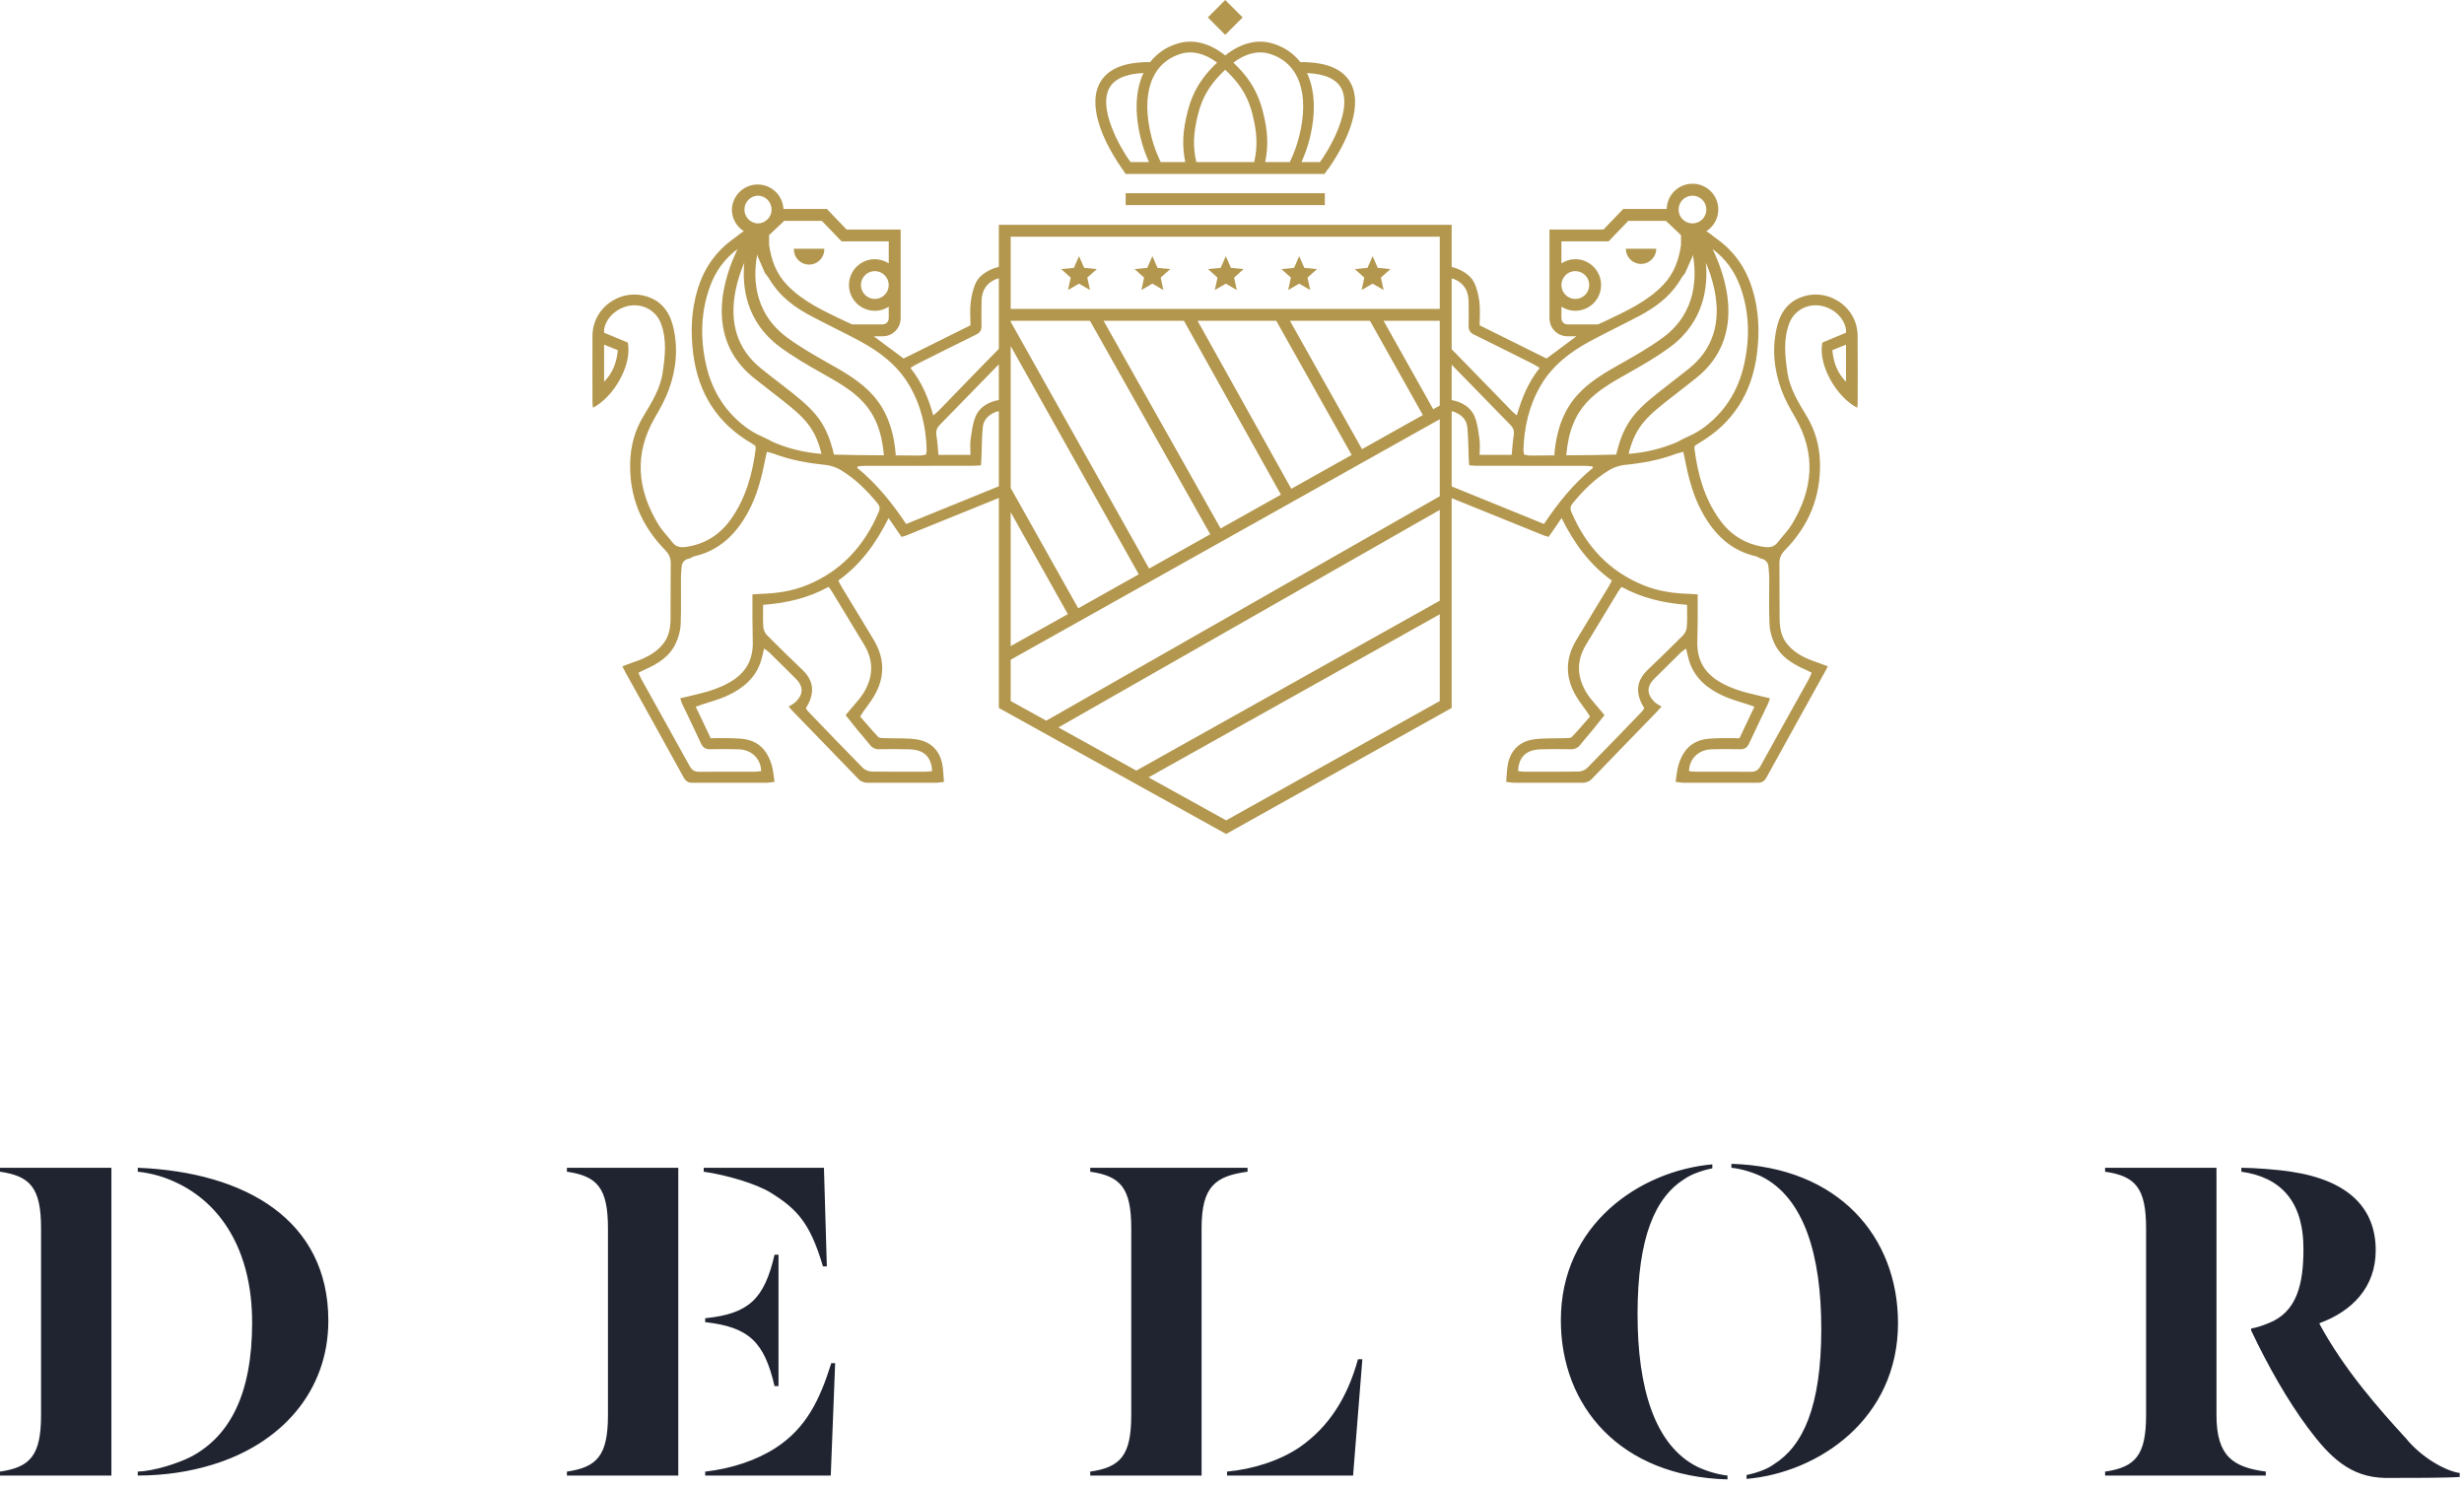 <svg width="169" height="102" viewBox="0 0 169 102" fill="none" xmlns="http://www.w3.org/2000/svg">
<g clip-path="url(#clip0_4_62)">
<path d="M77.207 13.254H90.867V14.07H77.207V13.254ZM76.652 11.117L76.676 11.152C76.777 11.309 76.859 11.426 76.91 11.5L77.207 11.934H90.844L91.07 11.613C91.078 11.605 91.086 11.605 91.094 11.598C91.098 11.59 91.227 11.418 91.406 11.137L91.422 11.117H91.418C92.098 10.074 93.523 7.535 92.688 5.793C92.195 4.758 91.012 4.246 89.188 4.262C88.719 3.66 88.078 3.219 87.277 2.98C86.219 2.664 85.078 2.965 84.035 3.805C82.992 2.965 81.855 2.664 80.797 2.98C80.039 3.194 79.369 3.643 78.883 4.262C77.059 4.246 75.879 4.758 75.383 5.793C74.547 7.535 75.977 10.074 76.652 11.117ZM92.023 6.109C92.797 7.727 90.852 10.719 90.531 11.117H89.266C89.484 10.629 89.672 10.121 89.809 9.59C90.273 7.766 90.195 6.188 89.645 5.012C90.898 5.07 91.699 5.438 92.023 6.109ZM87.066 3.688C89.094 4.289 89.855 6.43 89.094 9.406C88.943 9.996 88.732 10.569 88.465 11.117H86.777C87.008 9.973 86.961 8.988 86.613 7.633C86.199 6.02 85.414 5.074 84.594 4.297C85.414 3.672 86.281 3.453 87.066 3.688ZM84.035 4.785C84.816 5.52 85.523 6.348 85.898 7.816C86.23 9.129 86.266 10.016 86.023 11.117H82.051C81.809 10.016 81.844 9.129 82.176 7.816C82.551 6.348 83.258 5.52 84.035 4.785ZM81.008 3.688C81.793 3.453 82.656 3.672 83.477 4.297C82.66 5.074 81.875 6.02 81.461 7.633C81.113 8.992 81.066 9.973 81.293 11.117H79.609C79.342 10.569 79.131 9.996 78.98 9.406C78.219 6.43 78.977 4.289 81.008 3.688ZM76.051 6.109C76.371 5.438 77.176 5.066 78.43 5.008C77.875 6.188 77.797 7.766 78.266 9.59C78.398 10.121 78.59 10.629 78.805 11.117H77.543C77.219 10.719 75.277 7.727 76.051 6.109ZM83.32 19.895L84.078 19.457L84.828 19.895L84.645 19.043L85.293 18.461L84.426 18.375L84.078 17.574L83.723 18.375L82.855 18.461L83.508 19.043L83.32 19.895ZM88.355 19.895L89.109 19.457L89.863 19.895L89.68 19.043L90.328 18.461L89.461 18.375L89.109 17.574L88.758 18.375L87.891 18.461L88.539 19.043L88.355 19.895ZM93.391 19.895L94.145 19.457L94.898 19.895L94.711 19.043L95.363 18.461L94.496 18.375L94.145 17.574L93.793 18.375L92.926 18.461L93.574 19.043L93.391 19.895ZM73.254 19.895L74.008 19.457L74.762 19.895L74.574 19.043L75.227 18.461L74.359 18.375L74.008 17.574L73.656 18.375L72.785 18.461L73.438 19.043L73.254 19.895ZM78.285 19.895L79.039 19.457L79.793 19.895L79.609 19.043L80.262 18.461L79.391 18.375L79.039 17.574L78.688 18.375L77.82 18.461L78.473 19.043L78.285 19.895ZM56.535 17.062C56.541 17.203 56.519 17.343 56.469 17.475C56.42 17.606 56.344 17.727 56.247 17.828C56.149 17.93 56.033 18.011 55.903 18.066C55.774 18.121 55.635 18.15 55.494 18.15C55.353 18.15 55.214 18.121 55.085 18.066C54.955 18.011 54.838 17.93 54.741 17.828C54.644 17.727 54.568 17.606 54.519 17.475C54.469 17.343 54.447 17.203 54.453 17.062H56.535Z" fill="#B3974E"/>
<path d="M127.41 23.031C127.395 20.977 125.234 19.617 123.363 20.461C122.539 20.832 122.109 21.516 121.898 22.344C121.52 23.84 121.66 25.324 122.188 26.758C122.43 27.418 122.781 28.043 123.137 28.652C124.578 31.145 124.348 33.578 122.902 35.965C122.633 36.406 122.258 36.781 121.938 37.195C121.688 37.527 121.359 37.574 120.977 37.516C119.688 37.32 118.676 36.68 117.93 35.629C116.895 34.18 116.441 32.52 116.219 30.785C116.211 30.73 116.227 30.672 116.238 30.586C116.324 30.531 116.418 30.461 116.516 30.402C118.859 29.039 120.148 26.973 120.5 24.312C120.699 22.793 120.645 21.281 120.184 19.801C119.742 18.383 118.945 17.238 117.742 16.379C117.666 16.326 117.592 16.272 117.52 16.215C117.404 16.116 117.282 16.023 117.156 15.938C117.111 15.916 117.068 15.891 117.027 15.863C117.352 15.659 117.601 15.355 117.737 14.997C117.874 14.639 117.89 14.246 117.783 13.878C117.676 13.509 117.453 13.186 117.146 12.956C116.839 12.727 116.465 12.603 116.082 12.605C115.117 12.605 114.336 13.379 114.316 14.336H111.332L109.98 15.746H106.277V21.84C106.277 22.52 106.828 23.07 107.512 23.07H108.121L106.074 24.594L101.484 22.316C101.484 21.785 101.531 21.262 101.473 20.75C101.414 20.277 101.309 19.785 101.098 19.363C100.852 18.863 100.207 18.465 99.566 18.312V15.422H68.508V18.309C67.859 18.457 67.199 18.855 66.949 19.363C66.742 19.785 66.637 20.277 66.578 20.75C66.516 21.262 66.562 21.785 66.562 22.316L61.977 24.594L59.93 23.07H60.539C61.219 23.07 61.773 22.52 61.773 21.84V15.746H58.066L56.715 14.336H53.734C53.711 13.88 53.512 13.45 53.179 13.137C52.846 12.824 52.405 12.652 51.948 12.657C51.491 12.662 51.053 12.844 50.727 13.164C50.401 13.484 50.212 13.918 50.199 14.375C50.199 15 50.527 15.551 51.023 15.863C50.982 15.891 50.939 15.916 50.895 15.938C50.719 16.051 50.559 16.191 50.531 16.215C50.461 16.27 50.383 16.324 50.309 16.379C49.105 17.238 48.305 18.383 47.863 19.801C47.406 21.281 47.352 22.793 47.551 24.312C47.902 26.973 49.191 29.039 51.535 30.402C51.633 30.461 51.727 30.531 51.812 30.586C51.82 30.672 51.84 30.73 51.832 30.785C51.609 32.52 51.156 34.18 50.121 35.629C49.375 36.68 48.363 37.32 47.074 37.516C46.691 37.574 46.363 37.527 46.109 37.195C45.793 36.781 45.414 36.406 45.148 35.965C43.703 33.578 43.473 31.145 44.914 28.652C45.27 28.043 45.621 27.418 45.863 26.758C46.391 25.324 46.531 23.84 46.152 22.344C45.941 21.516 45.508 20.832 44.684 20.461C42.812 19.617 40.652 20.977 40.637 23.031C40.625 24.551 40.637 26.07 40.637 27.594C40.637 27.715 40.656 27.832 40.668 27.973C42.094 27.238 43.371 25.035 43.059 23.5C42.531 23.281 41.98 23.055 41.434 22.824C41.434 22.711 41.426 22.641 41.438 22.574C41.582 21.746 42.395 21.047 43.312 20.953C44.203 20.867 45.016 21.352 45.328 22.18C45.75 23.289 45.617 24.422 45.453 25.551C45.289 26.672 44.695 27.613 44.125 28.559C43.535 29.535 43.25 30.605 43.223 31.738C43.16 34.078 43.988 36.074 45.625 37.738C45.875 37.996 46.008 38.262 46.004 38.629C45.988 39.883 46.004 41.137 45.992 42.391C45.988 43.035 45.902 43.664 45.465 44.191C44.926 44.848 44.191 45.18 43.414 45.441C43.18 45.52 42.949 45.613 42.684 45.711C42.773 45.883 42.828 45.992 42.887 46.102C44.223 48.508 45.562 50.914 46.887 53.324C47.035 53.598 47.207 53.703 47.512 53.699C49.219 53.691 50.926 53.695 52.637 53.695C52.77 53.695 52.902 53.66 53.125 53.633C53.059 53.227 53.035 52.844 52.93 52.488C52.684 51.637 52.195 50.98 51.293 50.75C50.973 50.668 50.629 50.656 50.293 50.645C49.785 50.625 49.277 50.641 48.746 50.641C48.398 49.902 48.066 49.211 47.719 48.48C47.91 48.414 48.031 48.375 48.148 48.332C48.719 48.141 49.309 47.988 49.852 47.738C50.941 47.242 51.832 46.523 52.203 45.316C52.281 45.07 52.328 44.809 52.402 44.492C52.559 44.605 52.68 44.672 52.773 44.766C53.379 45.358 53.98 45.954 54.578 46.555C55.109 47.086 55.117 47.598 54.59 48.137C54.457 48.273 54.266 48.355 54.09 48.473C54.289 48.691 54.371 48.785 54.457 48.875C55.93 50.395 57.402 51.906 58.867 53.43C59.062 53.633 59.277 53.699 59.551 53.699C61.117 53.691 62.684 53.695 64.254 53.695C64.395 53.695 64.539 53.66 64.742 53.637C64.719 53.297 64.703 53.004 64.672 52.707C64.559 51.594 63.926 50.867 62.82 50.715C62.113 50.621 61.387 50.664 60.668 50.637C60.52 50.629 60.32 50.641 60.238 50.555C59.809 50.105 59.41 49.629 58.996 49.156C59.094 49 59.152 48.902 59.219 48.809C59.457 48.465 59.719 48.141 59.934 47.781C60.699 46.5 60.703 45.207 59.941 43.922C59.227 42.715 58.484 41.52 57.758 40.316C57.672 40.172 57.598 40.02 57.496 39.828C59.023 38.73 60.086 37.273 60.945 35.539C61.277 36.02 61.551 36.426 61.832 36.832C61.973 36.789 62.074 36.77 62.168 36.73C64.281 35.874 66.395 35.017 68.508 34.16V48.566L84.098 57.211L99.566 48.566V34.172C101.672 35.023 103.777 35.879 105.883 36.73C105.977 36.77 106.078 36.789 106.219 36.832C106.496 36.426 106.773 36.02 107.105 35.539C107.965 37.273 109.027 38.73 110.555 39.828C110.453 40.02 110.379 40.172 110.289 40.316C109.562 41.52 108.824 42.715 108.105 43.922C107.344 45.207 107.352 46.5 108.117 47.781C108.328 48.141 108.594 48.465 108.832 48.809C108.898 48.902 108.953 49 109.055 49.156C108.641 49.629 108.242 50.105 107.812 50.555C107.73 50.641 107.527 50.629 107.383 50.637C106.664 50.664 105.938 50.621 105.23 50.715C104.121 50.867 103.492 51.594 103.379 52.707C103.348 53.004 103.332 53.297 103.305 53.637C103.512 53.66 103.652 53.695 103.797 53.695C105.363 53.695 106.934 53.691 108.5 53.699C108.773 53.699 108.988 53.633 109.184 53.43C110.648 51.906 112.121 50.395 113.594 48.875C113.68 48.785 113.762 48.691 113.961 48.473C113.781 48.355 113.594 48.273 113.461 48.137C112.934 47.598 112.941 47.086 113.469 46.555C114.07 45.954 114.672 45.358 115.277 44.766C115.367 44.672 115.488 44.605 115.648 44.492C115.723 44.809 115.77 45.07 115.848 45.316C116.219 46.523 117.109 47.242 118.195 47.738C118.742 47.988 119.332 48.141 119.902 48.332C120.02 48.375 120.137 48.414 120.332 48.48C119.984 49.211 119.652 49.902 119.305 50.641C118.77 50.641 118.262 50.625 117.758 50.645C117.422 50.656 117.078 50.668 116.758 50.75C115.855 50.98 115.363 51.637 115.121 52.488C115.016 52.844 114.992 53.227 114.926 53.633C115.148 53.66 115.281 53.695 115.414 53.695C117.121 53.695 118.828 53.691 120.535 53.699C120.84 53.703 121.016 53.598 121.164 53.324C122.488 50.914 123.828 48.508 125.16 46.102C125.223 45.992 125.277 45.883 125.367 45.711C125.102 45.613 124.871 45.52 124.637 45.441C123.859 45.18 123.125 44.848 122.586 44.191C122.148 43.664 122.062 43.035 122.059 42.391C122.043 41.137 122.062 39.883 122.047 38.629C122.043 38.262 122.176 37.996 122.426 37.738C124.062 36.074 124.887 34.078 124.828 31.738C124.801 30.605 124.512 29.535 123.922 28.559C123.355 27.613 122.762 26.672 122.594 25.551C122.43 24.422 122.301 23.289 122.723 22.18C123.035 21.352 123.848 20.867 124.738 20.953C125.656 21.047 126.469 21.746 126.609 22.574C126.625 22.641 126.613 22.711 126.613 22.824C126.07 23.055 125.52 23.281 124.992 23.5C124.68 25.035 125.957 27.238 127.383 27.973C127.395 27.832 127.414 27.715 127.414 27.594C127.414 26.07 127.426 24.551 127.41 23.031ZM41.434 23.645C41.781 23.785 42.059 23.895 42.375 24.02C42.297 24.871 42.023 25.59 41.434 26.188V23.645ZM119.34 19.613C119.992 21.375 120.031 23.18 119.625 24.996C119.215 26.84 118.266 28.336 116.719 29.434C116.559 29.547 116.387 29.633 116.188 29.754L115.328 30.164C115.207 30.23 115.09 30.305 114.965 30.355C113.926 30.791 112.823 31.054 111.699 31.133C112.207 29.148 112.988 28.539 115.031 26.957C115.422 26.652 115.855 26.316 116.336 25.934C119.84 23.133 118.344 18.902 117.461 17.086C118.32 17.723 118.949 18.566 119.34 19.613ZM117 18.02C117.219 18.535 117.438 19.156 117.582 19.84C118.066 22.141 117.477 23.98 115.828 25.297C115.348 25.68 114.918 26.012 114.531 26.312C112.363 27.992 111.426 28.727 110.852 31.184C109.711 31.219 108.566 31.23 107.426 31.234C107.719 27.832 109.406 26.879 111.738 25.562C112.594 25.078 113.566 24.531 114.551 23.805C116.898 22.07 117.156 19.645 117 18.02ZM116.082 13.422C116.207 13.422 116.331 13.446 116.446 13.494C116.562 13.542 116.667 13.612 116.755 13.7C116.844 13.788 116.914 13.893 116.962 14.009C117.01 14.124 117.035 14.248 117.035 14.373C117.035 14.498 117.011 14.622 116.963 14.737C116.915 14.853 116.845 14.958 116.757 15.046C116.668 15.135 116.564 15.205 116.448 15.253C116.333 15.301 116.209 15.326 116.084 15.326C115.831 15.326 115.589 15.226 115.41 15.048C115.232 14.87 115.131 14.627 115.131 14.375C115.131 14.123 115.231 13.88 115.409 13.701C115.587 13.523 115.829 13.422 116.082 13.422ZM107.094 21.84V21.039C107.361 21.21 107.669 21.307 107.985 21.318C108.302 21.329 108.616 21.256 108.895 21.104C109.173 20.952 109.406 20.728 109.568 20.456C109.73 20.183 109.815 19.872 109.816 19.555C109.816 18.578 109.023 17.781 108.047 17.781C107.695 17.781 107.371 17.891 107.094 18.066V16.559H110.328L111.68 15.152H114.262L115.297 16.129V16.793C115.156 17.82 114.816 18.77 114.074 19.543C112.973 20.695 111.547 21.332 110.145 22.008C110.109 22.023 109.836 22.152 109.602 22.254H107.512C107.402 22.253 107.296 22.21 107.218 22.132C107.14 22.055 107.095 21.95 107.094 21.84ZM107.094 19.555C107.094 19.027 107.52 18.598 108.047 18.598C108.3 18.598 108.543 18.699 108.722 18.878C108.901 19.057 109.002 19.3 109.002 19.553C109.002 19.806 108.901 20.049 108.722 20.228C108.543 20.407 108.3 20.508 108.047 20.508C107.794 20.508 107.552 20.407 107.374 20.228C107.195 20.05 107.094 19.808 107.094 19.555ZM109.074 23.398C110.188 22.801 111.332 22.258 112.449 21.664C113.492 21.109 114.438 20.422 115.109 19.418C115.148 19.359 115.457 18.844 115.57 18.75L116.078 17.605C116.09 17.551 116.094 17.508 116.105 17.461C116.355 18.805 116.449 21.395 114.066 23.152C113.121 23.844 112.215 24.355 111.34 24.852C108.969 26.188 106.918 27.344 106.605 31.23L106.754 31.238L104.973 31.25C104.832 31.254 104.688 31.211 104.535 31.188C104.516 31.059 104.488 30.969 104.488 30.875C104.535 29.297 104.879 27.797 105.688 26.422C106.496 25.055 107.707 24.137 109.074 23.398ZM99.73 19.145C100.398 19.414 100.711 19.934 100.727 20.637C100.738 21.203 100.742 21.773 100.727 22.34C100.723 22.629 100.816 22.812 101.086 22.945C102.449 23.613 103.805 24.297 105.164 24.977C105.305 25.047 105.434 25.137 105.602 25.238C104.832 26.211 104.379 27.289 104.035 28.496C103.871 28.352 103.762 28.273 103.672 28.176C102.328 26.797 100.996 25.406 99.645 24.039C99.613 24.012 99.594 23.984 99.566 23.953V19.098C99.622 19.109 99.677 19.125 99.73 19.145ZM101.477 30.156C101.398 29.621 101.348 29.062 101.141 28.574C100.855 27.895 100.223 27.566 99.566 27.445V25.02C100.914 26.395 102.258 27.777 103.602 29.156C103.805 29.363 103.871 29.586 103.82 29.879C103.75 30.301 103.73 30.727 103.684 31.203H101.484C101.484 30.82 101.523 30.48 101.477 30.156ZM98.75 41.207L77.938 52.863L72.594 49.902L98.75 34.98V41.207ZM66.562 31.203H64.367C64.32 30.727 64.301 30.301 64.227 29.879C64.18 29.586 64.246 29.363 64.449 29.156C65.805 27.77 67.152 26.379 68.508 24.992V27.441C67.844 27.559 67.199 27.887 66.91 28.574C66.703 29.062 66.652 29.621 66.57 30.156C66.527 30.48 66.562 30.82 66.562 31.203ZM73.953 41.73L69.32 33.473V23.738L78.105 39.398L73.953 41.73ZM73.242 42.129L69.32 44.324V35.137L73.242 42.129ZM78.816 39.004L69.32 22.07V22.004H74.758L83.008 36.652L78.816 39.004ZM83.719 36.254L75.691 22.004H81.203L87.855 33.934L83.719 36.254ZM88.566 33.531L82.137 22.004H87.535L92.707 31.211L88.566 33.531ZM93.418 30.812L88.473 22.004H93.961L97.59 28.473L93.418 30.812ZM98.301 28.074L94.895 22.004H98.75V27.82L98.301 28.074ZM98.75 21.188H69.32V16.238H98.75V21.188ZM62.887 24.977C64.246 24.297 65.602 23.613 66.965 22.945C67.234 22.812 67.328 22.629 67.32 22.34C67.308 21.772 67.309 21.205 67.324 20.637C67.34 19.934 67.652 19.414 68.32 19.145C68.379 19.122 68.441 19.104 68.508 19.09V23.93C68.473 23.965 68.445 24.004 68.406 24.039C67.051 25.406 65.723 26.797 64.379 28.176C64.285 28.273 64.18 28.352 64.012 28.496C63.672 27.289 63.219 26.211 62.445 25.238C62.617 25.137 62.746 25.047 62.887 24.977ZM62.359 26.422C63.172 27.797 63.516 29.297 63.559 30.875C63.562 30.969 63.535 31.059 63.512 31.188C63.363 31.211 63.219 31.254 63.078 31.25L61.297 31.238L61.441 31.23C61.133 27.344 59.082 26.188 56.711 24.852C55.832 24.355 54.926 23.844 53.984 23.152C51.562 21.363 51.68 18.777 51.941 17.438C51.953 17.492 51.961 17.543 51.973 17.605L52.477 18.75C52.59 18.844 52.902 19.359 52.941 19.418C53.613 20.422 54.555 21.109 55.602 21.664C56.719 22.258 57.863 22.801 58.977 23.398C60.344 24.137 61.555 25.055 62.359 26.422ZM57.199 31.184C56.625 28.727 55.688 27.992 53.52 26.312C53.133 26.012 52.699 25.68 52.223 25.297C50.574 23.98 49.984 22.141 50.469 19.84C50.602 19.215 50.797 18.606 51.051 18.02C50.895 19.645 51.148 22.07 53.5 23.805C54.484 24.531 55.453 25.078 56.309 25.562C58.645 26.879 60.332 27.832 60.625 31.234C59.483 31.233 58.341 31.216 57.199 31.184ZM56.371 15.152L57.723 16.559H60.957V18.066C60.672 17.883 60.342 17.785 60.004 17.781C59.729 17.78 59.457 17.843 59.21 17.966C58.964 18.089 58.749 18.267 58.584 18.487C58.418 18.707 58.306 18.963 58.257 19.234C58.208 19.505 58.222 19.784 58.3 20.048C58.377 20.312 58.515 20.555 58.702 20.756C58.89 20.958 59.122 21.113 59.38 21.209C59.638 21.306 59.915 21.34 60.189 21.311C60.462 21.281 60.725 21.188 60.957 21.039V21.84C60.955 21.95 60.911 22.055 60.833 22.132C60.754 22.21 60.649 22.253 60.539 22.254H58.445C58.215 22.152 57.941 22.023 57.906 22.008C56.504 21.332 55.078 20.695 53.977 19.543C53.234 18.77 52.895 17.82 52.75 16.793V16.129L53.789 15.152H56.371ZM60.957 19.555C60.957 20.078 60.527 20.508 60.004 20.508C59.751 20.508 59.508 20.407 59.329 20.228C59.15 20.049 59.049 19.806 59.049 19.553C59.049 19.3 59.15 19.057 59.329 18.878C59.508 18.699 59.751 18.598 60.004 18.598C60.527 18.598 60.957 19.027 60.957 19.555ZM51.969 13.422C52.492 13.422 52.922 13.848 52.922 14.375C52.922 14.898 52.492 15.328 51.969 15.328C51.724 15.317 51.492 15.211 51.323 15.034C51.153 14.857 51.059 14.62 51.059 14.375C51.059 14.13 51.153 13.893 51.323 13.716C51.492 13.539 51.724 13.433 51.969 13.422ZM51.332 29.434C49.781 28.336 48.832 26.84 48.422 24.996C48.02 23.18 48.059 21.375 48.711 19.613C49.072 18.603 49.726 17.723 50.59 17.086C49.703 18.902 48.211 23.133 51.715 25.934C52.195 26.316 52.629 26.652 53.02 26.957C55.062 28.539 55.844 29.148 56.348 31.133C55.225 31.054 54.123 30.791 53.086 30.355C52.961 30.305 52.844 30.23 52.719 30.164L51.863 29.754C51.66 29.633 51.488 29.547 51.332 29.434ZM59.254 44.199C59.969 45.367 59.895 46.516 59.164 47.637C58.93 47.992 58.625 48.305 58.352 48.633C58.242 48.766 58.137 48.898 58 49.059C58.285 49.414 58.547 49.754 58.816 50.082C59.094 50.422 59.391 50.75 59.668 51.098C59.744 51.2 59.844 51.281 59.959 51.333C60.075 51.386 60.202 51.408 60.328 51.398C61.013 51.384 61.698 51.386 62.383 51.402C63.246 51.43 63.73 51.801 63.891 52.523C63.914 52.633 63.914 52.746 63.926 52.895C63.773 52.914 63.648 52.938 63.527 52.938C62.281 52.941 61.039 52.949 59.797 52.93C59.572 52.921 59.356 52.834 59.188 52.684C57.93 51.41 56.695 50.121 55.453 48.832C55.391 48.77 55.344 48.688 55.273 48.594C55.383 48.379 55.496 48.199 55.566 48.008C55.852 47.223 55.664 46.555 55.066 45.98C54.234 45.188 53.412 44.385 52.602 43.57C52.459 43.412 52.371 43.212 52.352 43C52.316 42.52 52.34 42.031 52.34 41.492C53.949 41.375 55.438 41.023 56.828 40.262C56.926 40.391 57.008 40.484 57.07 40.594C57.801 41.793 58.52 43 59.254 44.199ZM60.273 35.113C59.277 37.465 57.672 39.211 55.277 40.168C54.297 40.559 53.262 40.707 52.211 40.738C52.031 40.742 51.852 40.762 51.609 40.777V42.395L51.633 44.242C51.582 45.961 50.441 46.746 49.035 47.273C48.41 47.508 47.742 47.629 47.094 47.801C46.961 47.832 46.828 47.859 46.656 47.898C46.707 48.047 46.73 48.156 46.777 48.258C47.211 49.168 47.656 50.074 48.074 50.992C48.211 51.285 48.395 51.41 48.719 51.398C49.368 51.382 50.018 51.383 50.668 51.402C51.543 51.43 52.188 52.043 52.207 52.898C52.07 52.914 51.945 52.938 51.824 52.938C50.535 52.941 49.246 52.934 47.957 52.945C47.637 52.949 47.453 52.828 47.301 52.551C46.207 50.566 45.102 48.594 44.004 46.617C43.926 46.477 43.871 46.328 43.789 46.148C43.949 46.07 44.078 46 44.211 45.941C45.113 45.547 45.934 45.043 46.359 44.113C46.539 43.723 46.664 43.277 46.684 42.852C46.73 41.785 46.695 40.715 46.703 39.648C46.703 39.422 46.73 39.199 46.75 38.883C46.797 38.34 47.297 38.316 47.297 38.316C47.449 38.238 47.523 38.184 47.605 38.164C49.344 37.773 50.48 36.645 51.305 35.137C51.922 34.012 52.234 32.789 52.477 31.543C52.512 31.375 52.551 31.211 52.598 30.996C52.785 31.047 52.941 31.074 53.086 31.129C54.234 31.566 55.43 31.773 56.648 31.898C56.992 31.938 57.355 32.059 57.656 32.238C58.648 32.832 59.465 33.645 60.195 34.539C60.348 34.727 60.367 34.898 60.273 35.113ZM62.152 35.945C61.184 34.504 60.125 33.176 58.793 32.094C58.805 32.062 58.812 32.031 58.824 32C58.977 31.984 59.125 31.957 59.277 31.957C61.762 31.953 64.246 31.957 66.734 31.953C66.902 31.953 67.07 31.934 67.281 31.922C67.293 31.711 67.312 31.543 67.316 31.371C67.348 30.68 67.336 29.98 67.41 29.289C67.473 28.746 67.855 28.414 68.363 28.234C68.407 28.223 68.455 28.214 68.508 28.207V33.359C66.41 34.211 64.301 35.07 62.152 35.945ZM69.32 45.258L98.75 28.758V34.043L71.762 49.438L69.32 48.09V45.258ZM84.098 56.277L78.777 53.328L98.75 42.141V48.09L84.098 56.277ZM105.898 35.945C103.758 35.074 101.652 34.219 99.566 33.367V28.211C99.605 28.219 99.648 28.223 99.688 28.234C100.195 28.414 100.578 28.746 100.637 29.289C100.711 29.98 100.703 30.68 100.734 31.371C100.738 31.543 100.754 31.711 100.77 31.922C100.977 31.934 101.148 31.953 101.316 31.953C103.801 31.957 106.289 31.953 108.773 31.957C108.926 31.957 109.074 31.984 109.227 32C109.235 32.031 109.245 32.062 109.258 32.094C107.926 33.176 106.863 34.504 105.898 35.945ZM115.695 43C115.679 43.212 115.592 43.413 115.449 43.57C114.641 44.387 113.812 45.184 112.984 45.98C112.383 46.555 112.199 47.223 112.484 48.008C112.555 48.199 112.668 48.379 112.777 48.594C112.707 48.688 112.656 48.77 112.598 48.832C111.355 50.121 110.117 51.41 108.859 52.684C108.719 52.828 108.457 52.926 108.25 52.93C107.008 52.949 105.766 52.941 104.523 52.938C104.402 52.938 104.277 52.914 104.125 52.895C104.137 52.746 104.137 52.633 104.16 52.523C104.32 51.801 104.805 51.43 105.668 51.402C106.353 51.386 107.038 51.384 107.723 51.398C107.849 51.407 107.976 51.384 108.091 51.332C108.206 51.279 108.307 51.199 108.383 51.098C108.656 50.75 108.953 50.422 109.23 50.082C109.5 49.754 109.762 49.414 110.047 49.059L109.695 48.633C109.426 48.305 109.121 47.992 108.887 47.637C108.156 46.516 108.082 45.367 108.797 44.199C109.531 43 110.25 41.793 110.98 40.594C111.043 40.484 111.125 40.391 111.223 40.262C112.609 41.023 114.102 41.375 115.711 41.492C115.711 42.031 115.734 42.52 115.695 43ZM123.84 45.941C123.973 46 124.102 46.07 124.262 46.148C124.18 46.328 124.121 46.477 124.047 46.617C122.945 48.594 121.84 50.566 120.75 52.551C120.598 52.828 120.41 52.949 120.094 52.945C118.805 52.934 117.516 52.941 116.227 52.938C116.105 52.938 115.98 52.914 115.844 52.898C115.863 52.043 116.508 51.43 117.383 51.402C118.031 51.384 118.68 51.382 119.328 51.398C119.652 51.41 119.84 51.285 119.973 50.992C120.395 50.074 120.84 49.168 121.273 48.258C121.32 48.156 121.344 48.047 121.395 47.898C121.223 47.859 121.09 47.832 120.957 47.801C120.309 47.629 119.641 47.508 119.012 47.273C117.605 46.746 116.469 45.961 116.414 44.242L116.441 42.395V40.777C116.195 40.762 116.02 40.742 115.84 40.738C114.785 40.707 113.754 40.559 112.773 40.168C110.375 39.211 108.773 37.465 107.773 35.113C107.684 34.898 107.703 34.727 107.855 34.539C108.586 33.645 109.398 32.832 110.395 32.238C110.695 32.059 111.059 31.938 111.402 31.898C112.621 31.773 113.816 31.566 114.965 31.129C115.109 31.074 115.266 31.047 115.453 30.996C115.5 31.211 115.539 31.375 115.57 31.543C115.816 32.789 116.129 34.012 116.746 35.137C117.57 36.645 118.707 37.773 120.445 38.164C120.527 38.184 120.602 38.238 120.75 38.316C120.75 38.316 121.25 38.34 121.297 38.883C121.32 39.199 121.348 39.422 121.348 39.648C121.352 40.715 121.32 41.785 121.367 42.852C121.387 43.277 121.512 43.723 121.691 44.113C122.113 45.043 122.938 45.547 123.84 45.941ZM126.613 26.188C126.023 25.59 125.75 24.871 125.676 24.02C125.992 23.895 126.27 23.785 126.613 23.645V26.188Z" fill="#B3974E"/>
<path d="M113.598 17.062C113.598 17.637 113.129 18.105 112.555 18.105C112.278 18.105 112.013 17.995 111.818 17.799C111.622 17.604 111.512 17.338 111.512 17.062H113.598ZM84.035 0L82.844 1.195L84.035 2.391L85.23 1.195L84.035 0Z" fill="#B3974E"/>
<path d="M14.543 100.484C13.035 100.953 11.262 101.223 9.449 101.223V100.953C10.555 100.918 12.266 100.383 13.203 99.879C15.75 98.473 17.293 95.656 17.293 90.73C17.293 85.738 15.113 82.523 12.066 81.113C11.242 80.721 10.357 80.473 9.449 80.379V80.109C16.891 80.41 22.52 83.727 22.52 90.598C22.52 95.488 19.234 99.074 14.543 100.484ZM0 100.953C2.078 100.648 2.816 99.848 2.816 97.066V84.266C2.816 81.484 2.078 80.68 0 80.379V80.109H7.641V101.223H0V100.953ZM48.367 100.953C50.176 100.75 51.887 100.18 53.227 99.309C55.27 97.969 56.211 96.094 57.016 93.512H57.281L56.98 101.223H48.367V100.953ZM53.125 86.074H53.395V95.086H53.125C52.422 92.07 51.383 91.035 48.367 90.699V90.43C51.383 90.129 52.422 89.09 53.125 86.074ZM52.859 81.816C51.887 81.215 49.875 80.609 48.266 80.379V80.109H56.512L56.711 86.875H56.445C55.574 83.93 54.699 82.957 52.859 81.816ZM38.883 100.953C40.961 100.648 41.699 99.848 41.699 97.066V84.266C41.699 81.484 40.961 80.68 38.883 80.379V80.109H46.523V101.223H38.883V100.953ZM93.441 93.242L92.805 101.223H84.16V100.953C85.934 100.785 87.777 100.215 89.188 99.246C91.129 97.871 92.402 95.926 93.141 93.242H93.441ZM82.414 101.223H74.777V100.953C76.855 100.652 77.59 99.848 77.59 97.066V84.262C77.59 81.484 76.855 80.68 74.777 80.379V80.109H85.566V80.379C83.355 80.68 82.414 81.383 82.414 84.262V101.223ZM118.754 79.84C126.094 80.043 130.18 84.836 130.18 90.766C130.18 97.332 124.75 101.02 119.793 101.453V101.188C120.262 101.09 121.133 100.852 121.668 100.449C123.645 99.211 124.918 96.527 124.918 91.168C124.918 86.105 123.746 82.188 120.828 80.711C120.191 80.41 119.422 80.176 118.754 80.109V79.84ZM118.484 101.488C111.145 101.285 107.055 96.496 107.055 90.566C107.055 83.996 112.484 80.312 117.445 79.875V80.145C116.977 80.242 116.105 80.477 115.535 80.879C113.559 82.121 112.316 84.801 112.316 90.16C112.316 95.223 113.492 99.145 116.406 100.617C117.043 100.918 117.812 101.152 118.484 101.223V101.488ZM154.402 91.27V91.137C154.805 91.066 155.105 90.965 155.605 90.766C157.551 89.992 157.988 88.086 157.988 85.672C157.988 82.32 156.344 80.746 153.73 80.379V80.109C154.57 80.109 156.312 80.242 157.148 80.379C161.137 80.98 162.945 82.926 162.945 85.773C162.945 88.32 161.305 89.961 159.094 90.766V90.832C160.801 93.984 163.18 96.664 165.023 98.676C166.027 99.914 167.637 100.887 168.707 101.051V101.32C167.77 101.387 165.359 101.387 163.617 101.387C161.172 101.355 159.762 99.914 158.289 97.938C156.914 96.094 155.539 93.68 154.402 91.27ZM152.023 97.066C152.023 99.945 153.195 100.648 155.406 100.953V101.223H144.383V100.953C146.457 100.648 147.195 99.848 147.195 97.066V84.266C147.195 81.484 146.457 80.68 144.383 80.379V80.109H152.023V97.066Z" fill="#1F2430"/>
</g>
<defs>
<clipPath id="clip0_4_62">
<rect width="168.707" height="101.488" fill="white"/>
</clipPath>
</defs>
</svg>
